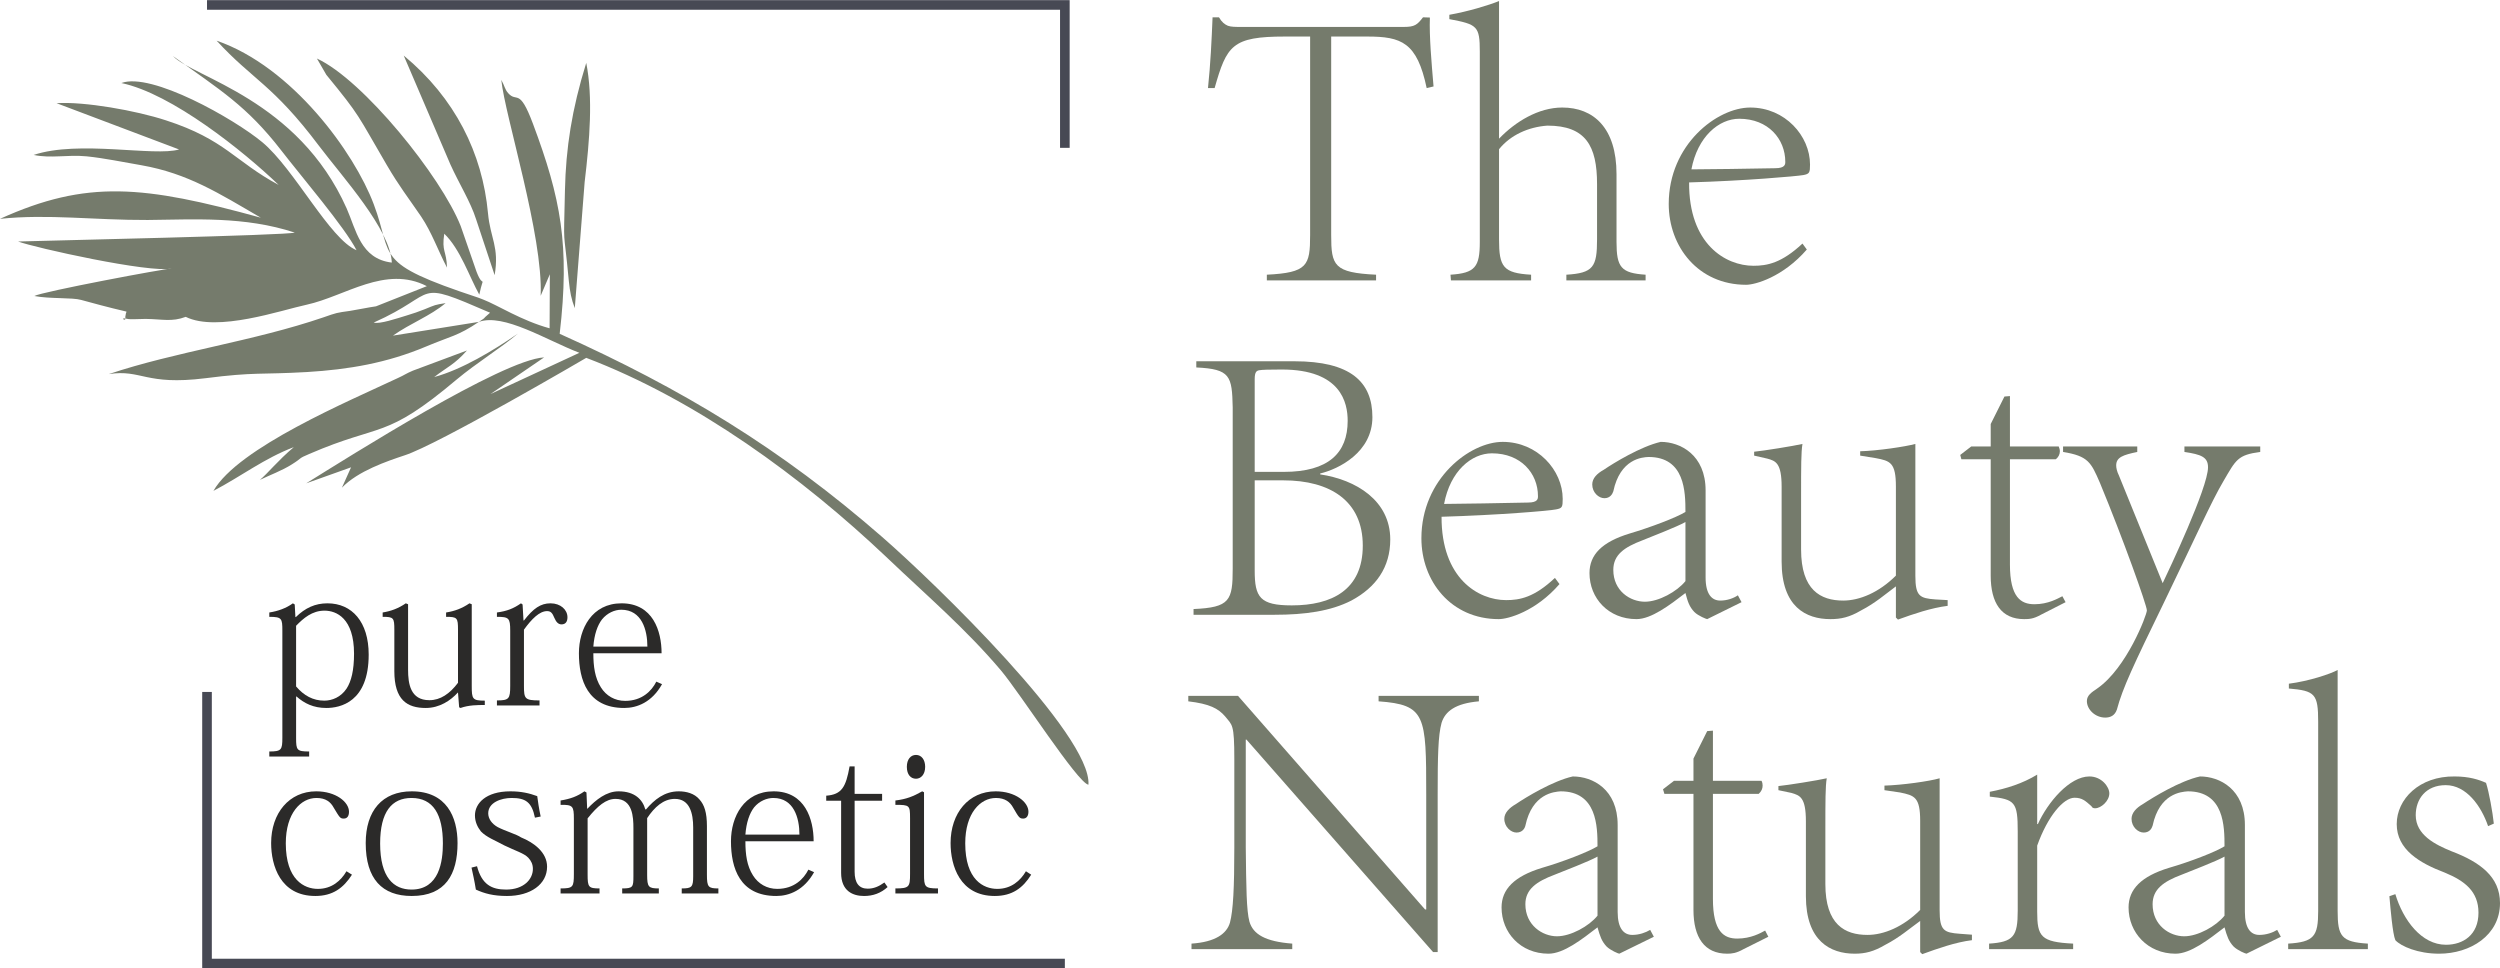 <?xml version="1.0" encoding="UTF-8"?>
<!DOCTYPE svg PUBLIC "-//W3C//DTD SVG 1.1//EN" "http://www.w3.org/Graphics/SVG/1.1/DTD/svg11.dtd">
<!-- Creator: CorelDRAW 2018 (64-Bit) -->
<svg xmlns="http://www.w3.org/2000/svg" xml:space="preserve" width="1412px" height="547px" version="1.1" shape-rendering="geometricPrecision" text-rendering="geometricPrecision" image-rendering="optimizeQuality" fill-rule="evenodd" clip-rule="evenodd"
viewBox="0 0 109.17 42.28"
 xmlns:xlink="http://www.w3.org/1999/xlink">
 <g id="Layer_x0020_1">
  <path fill="#2B2A29" fill-rule="nonzero" d="M12.95 30.41c0.34,0.3 0.74,0.5 1.3,0.5 0.6,0 1.85,-0.25 1.85,-2.33 0,-1.43 -0.73,-2.24 -1.8,-2.24 -0.54,0 -0.97,0.2 -1.38,0.6l-0.02 0 -0.03 -0.55 -0.08 -0.05c-0.29,0.21 -0.64,0.34 -1.03,0.4l0 0.19c0.55,0 0.57,0.07 0.57,0.61l0 4.67c0,0.53 -0.04,0.6 -0.57,0.6l0 0.22 1.74 0 0 -0.22c-0.54,0 -0.57,-0.06 -0.57,-0.59l0 -1.81 0.02 0zm-0.02 -3.09c0.32,-0.33 0.7,-0.66 1.24,-0.66 0.52,0 1.29,0.33 1.29,1.88 0,0.73 -0.12,1.21 -0.33,1.53 -0.25,0.37 -0.63,0.52 -0.97,0.52 -0.49,0 -0.89,-0.22 -1.23,-0.62l0 -2.65z"/>
  <path id="1" fill="#2B2A29" fill-rule="nonzero" d="M20.6 26.38l-0.1 -0.04c-0.32,0.22 -0.64,0.34 -1.02,0.4l0 0.19c0.49,0 0.52,0.04 0.52,0.57l0 2.31c-0.36,0.48 -0.77,0.76 -1.25,0.76 -0.83,0 -0.93,-0.72 -0.93,-1.33l0 -2.86 -0.1 -0.04c-0.32,0.22 -0.64,0.34 -1.01,0.4l0 0.19c0.48,0 0.51,0.04 0.51,0.57l0 1.8c0,1.26 0.56,1.61 1.37,1.61 0.61,0 1.09,-0.33 1.4,-0.67l0.01 0 0.05 0.64 0.06 0.03c0.36,-0.13 0.76,-0.13 1.06,-0.13l0 -0.19c-0.54,0 -0.57,-0.07 -0.57,-0.64l0 -3.57z"/>
  <path id="2" fill="#2B2A29" fill-rule="nonzero" d="M22.82 26.39l-0.07 -0.05c-0.33,0.23 -0.61,0.34 -1.05,0.4l0 0.19c0.52,0 0.58,0.05 0.58,0.6l0 2.41c0,0.57 -0.05,0.64 -0.58,0.64l0 0.22 1.86 0 0 -0.22c-0.64,0 -0.68,-0.07 -0.68,-0.63l0 -2.46c0.34,-0.47 0.68,-0.81 1.01,-0.81 0.16,0 0.23,0.08 0.32,0.3 0.08,0.19 0.18,0.28 0.31,0.28 0.17,0 0.26,-0.11 0.26,-0.31 0,-0.33 -0.3,-0.61 -0.74,-0.61 -0.43,0 -0.75,0.22 -1.16,0.75l-0.02 0 -0.04 -0.7z"/>
  <path id="3" fill="#2B2A29" fill-rule="nonzero" d="M28.66 29.76c-0.2,0.4 -0.62,0.84 -1.36,0.84 -0.45,0 -0.83,-0.22 -1.06,-0.59 -0.26,-0.41 -0.33,-0.91 -0.33,-1.49l2.98 0c0,-0.96 -0.37,-2.18 -1.75,-2.18 -1.29,0 -1.86,1.11 -1.86,2.18 0,1.17 0.38,2.39 1.98,2.39 0.56,0 1.21,-0.25 1.65,-1.04l-0.25 -0.11zm-2.75 -1.53c0.04,-0.53 0.18,-0.93 0.38,-1.19 0.23,-0.28 0.55,-0.42 0.84,-0.42 0.9,0 1.14,0.89 1.14,1.61l-2.36 0z"/>
  <path id="4" fill="#2B2A29" fill-rule="nonzero" d="M15.13 38.04c-0.24,0.41 -0.64,0.77 -1.25,0.77 -0.59,0 -1.4,-0.39 -1.4,-1.99 0,-1.32 0.66,-1.98 1.34,-1.98 0.41,0 0.62,0.18 0.75,0.42 0.26,0.43 0.28,0.48 0.44,0.48 0.16,0 0.23,-0.12 0.23,-0.3 0,-0.42 -0.57,-0.89 -1.43,-0.89 -1.18,0 -1.97,0.95 -1.97,2.26 0,0.98 0.4,2.31 1.93,2.31 0.76,0 1.23,-0.35 1.6,-0.93l-0.24 -0.15z"/>
  <path id="5" fill="#2B2A29" fill-rule="nonzero" d="M17.98 39.12c1.48,0 2,-0.95 2,-2.31 0,-1.14 -0.48,-2.26 -2,-2.26 -1.29,0 -2.01,0.85 -2.01,2.26 0,1.57 0.72,2.31 2.01,2.31zm-0.01 -4.28c0.95,0 1.37,0.72 1.37,1.99 0,0.76 -0.15,2.01 -1.37,2.01 -0.78,0 -1.37,-0.53 -1.37,-2.01 0,-1.39 0.51,-1.99 1.37,-1.99z"/>
  <path id="6" fill="#2B2A29" fill-rule="nonzero" d="M20.59 37.88c0.06,0.28 0.13,0.58 0.19,0.96 0.37,0.17 0.76,0.28 1.36,0.28 1.03,0 1.75,-0.51 1.75,-1.28 0,-0.62 -0.57,-1.05 -1.14,-1.28 -0.18,-0.13 -0.7,-0.28 -1.02,-0.45 -0.25,-0.14 -0.41,-0.36 -0.41,-0.6 0,-0.47 0.56,-0.67 1.02,-0.67 0.6,0 0.88,0.17 1.02,0.86l0.25 -0.05c-0.08,-0.37 -0.12,-0.66 -0.15,-0.89 -0.35,-0.13 -0.71,-0.21 -1.17,-0.21 -1.09,0 -1.55,0.54 -1.55,1.05 0,0.28 0.11,0.51 0.26,0.7 0.25,0.26 0.62,0.39 1.02,0.61 0.49,0.24 0.86,0.34 1.05,0.54 0.13,0.14 0.2,0.29 0.2,0.49 0,0.45 -0.4,0.9 -1.17,0.9 -0.63,0 -1.06,-0.22 -1.27,-1.02l-0.24 0.06z"/>
  <path id="7" fill="#2B2A29" fill-rule="nonzero" d="M28.18 35.34c-0.12,-0.43 -0.46,-0.79 -1.17,-0.79 -0.53,0 -0.99,0.37 -1.36,0.76l-0.01 0 -0.03 -0.71 -0.09 -0.05c-0.31,0.22 -0.61,0.33 -1.04,0.4l0 0.19c0.54,-0.01 0.58,0.06 0.58,0.61l0 2.4c0,0.58 -0.03,0.64 -0.58,0.64l0 0.22 1.7 0 0 -0.22c-0.48,0 -0.52,-0.06 -0.52,-0.6l0 -2.46c0.44,-0.55 0.81,-0.85 1.22,-0.85 0.75,0 0.78,0.8 0.78,1.28l0 2.1c0,0.47 -0.02,0.53 -0.49,0.53l0 0.22 1.6 0 0 -0.22c-0.45,0 -0.51,-0.06 -0.51,-0.59l0 -2.48c0.32,-0.48 0.71,-0.84 1.21,-0.84 0.65,0 0.8,0.63 0.8,1.25l0 2.13c0,0.47 -0.06,0.53 -0.5,0.53l0 0.22 1.6 0 0 -0.22c-0.44,0 -0.5,-0.06 -0.5,-0.59l0 -2.13c0,-0.59 -0.11,-0.93 -0.33,-1.17 -0.22,-0.26 -0.57,-0.35 -0.9,-0.35 -0.63,0 -1.07,0.37 -1.43,0.79l-0.03 0z"/>
  <path id="8" fill="#2B2A29" fill-rule="nonzero" d="M35.3 37.97c-0.2,0.4 -0.62,0.84 -1.36,0.84 -0.45,0 -0.83,-0.22 -1.06,-0.59 -0.26,-0.41 -0.33,-0.9 -0.33,-1.49l2.98 0c0,-0.95 -0.37,-2.18 -1.75,-2.18 -1.29,0 -1.86,1.11 -1.86,2.18 0,1.17 0.38,2.39 1.98,2.39 0.56,0 1.21,-0.25 1.65,-1.04l-0.25 -0.11zm-2.75 -1.53c0.04,-0.53 0.18,-0.93 0.38,-1.19 0.23,-0.28 0.56,-0.41 0.84,-0.41 0.9,0 1.14,0.88 1.14,1.6l-2.36 0z"/>
  <path id="9" fill="#2B2A29" fill-rule="nonzero" d="M36.73 34.96l0 3.15c0,0.8 0.52,1.01 1,1.01 0.39,0 0.73,-0.12 1.03,-0.39l-0.14 -0.2c-0.25,0.18 -0.47,0.27 -0.73,0.27 -0.38,0 -0.57,-0.25 -0.57,-0.74l0 -3.1 1.2 0 0 -0.3 -1.2 0 0 -1.2 -0.22 0c-0.16,0.9 -0.34,1.23 -1.02,1.28l0 0.22 0.65 0z"/>
  <path id="10" fill="#2B2A29" fill-rule="nonzero" d="M40 32.96c-0.23,0 -0.4,0.19 -0.4,0.52 0,0.34 0.17,0.52 0.4,0.52 0.21,0 0.4,-0.18 0.4,-0.52 0,-0.31 -0.16,-0.52 -0.4,-0.52zm0.27 1.59c-0.39,0.22 -0.68,0.34 -1.17,0.4l0 0.19c0.62,0 0.64,0.02 0.64,0.58l0 2.43c0,0.57 -0.03,0.64 -0.64,0.64l0 0.22 1.86 0 0 -0.22c-0.58,0 -0.61,-0.07 -0.61,-0.63l0 -3.57 -0.08 -0.04z"/>
  <path id="11" fill="#2B2A29" fill-rule="nonzero" d="M44.8 38.04c-0.24,0.41 -0.64,0.77 -1.25,0.77 -0.6,0 -1.4,-0.39 -1.4,-1.99 0,-1.32 0.66,-1.98 1.34,-1.98 0.4,0 0.62,0.18 0.75,0.42 0.25,0.43 0.28,0.48 0.44,0.48 0.15,0 0.23,-0.12 0.23,-0.3 0,-0.42 -0.57,-0.89 -1.43,-0.89 -1.18,0 -1.97,0.95 -1.97,2.26 0,0.98 0.4,2.31 1.93,2.31 0.76,0 1.23,-0.35 1.59,-0.93l-0.23 -0.15z"/>
  <polygon fill="#474954" fill-rule="nonzero" points="46.5,42.28 8.83,42.28 8.83,30.21 9.25,30.21 9.25,41.86 46.5,41.86 "/>
  <polygon fill="#474954" fill-rule="nonzero" points="46.71,6.45 46.29,6.45 46.29,0.42 9.04,0.42 9.04,0 46.71,0 "/>
  <path fill="#757B6C" fill-rule="nonzero" d="M55.32 12.24l4.77 0 0 -0.25c-1.84,-0.09 -1.96,-0.39 -1.96,-1.73l0 -8.67 1.57 0c1.5,0 2.18,0.25 2.6,2.25l0.3 -0.07c-0.09,-1.06 -0.19,-2.18 -0.16,-3.01l-0.3 -0.01c-0.25,0.33 -0.37,0.42 -0.83,0.42l-7.12 0c-0.25,0 -0.43,0 -0.57,-0.05 -0.14,-0.06 -0.27,-0.16 -0.39,-0.37l-0.28 0c-0.04,0.99 -0.09,2.05 -0.2,3.09l0.29 0c0.53,-1.86 0.76,-2.25 3.07,-2.25l1.1 0 0 8.67c0,1.34 -0.12,1.64 -1.89,1.73l0 0.25z"/>
  <path id="1" fill="#757B6C" fill-rule="nonzero" d="M63.36 12.24l3.5 0 0 -0.25c-1.22,-0.07 -1.4,-0.34 -1.4,-1.54l0 -3.94c0.5,-0.62 1.28,-0.97 2.11,-1.03 1.68,0 2.17,0.89 2.17,2.55l0 2.42c0,1.2 -0.16,1.47 -1.34,1.54l0 0.25 3.46 0 0 -0.25c-1.07,-0.07 -1.27,-0.32 -1.27,-1.43l0 -2.96c0,-2.03 -1.01,-2.91 -2.37,-2.91 -1.04,0 -2.05,0.62 -2.76,1.36l0 -6.01c-0.47,0.19 -1.37,0.46 -2.17,0.6l0 0.19c1.22,0.23 1.33,0.3 1.33,1.42l0 8.31c0,1.09 -0.2,1.36 -1.28,1.43l0.02 0.25z"/>
  <path id="2" fill="#757B6C" fill-rule="nonzero" d="M78.71 10.63c-0.91,0.85 -1.54,0.97 -2.14,0.97 -1.22,0 -2.83,-0.95 -2.81,-3.64 2.44,-0.07 4.7,-0.27 4.98,-0.32 0.28,-0.05 0.3,-0.11 0.3,-0.46 0,-1.25 -1.09,-2.49 -2.61,-2.49 -1.44,0 -3.56,1.61 -3.56,4.21 0,1.87 1.29,3.53 3.38,3.53 0.4,0 1.61,-0.34 2.65,-1.54l-0.19 -0.26zm-2.76 -5.45c1.27,0 2.01,0.89 2.01,1.88 0,0.1 0,0.28 -0.44,0.28 -0.76,0.02 -3.25,0.05 -3.66,0.05 0.27,-1.43 1.2,-2.21 2.09,-2.21z"/>
  <path fill="#757B6C" fill-rule="nonzero" d="M52.12 26.84l3.53 0c1.35,0 2.46,-0.16 3.36,-0.62 1.08,-0.58 1.7,-1.45 1.7,-2.67 0,-1.7 -1.5,-2.61 -3.06,-2.84l0 -0.04c0.8,-0.19 2.28,-0.92 2.28,-2.46 0,-1.54 -0.95,-2.44 -3.41,-2.44l-4.28 0 0 0.27c1.49,0.07 1.56,0.37 1.59,1.75l0 7.03c0,1.4 -0.12,1.7 -1.71,1.77l0 0.25zm2.67 -6.24l0 -4.05c0,-0.33 0.09,-0.37 0.21,-0.39 0.12,-0.02 0.41,-0.03 0.97,-0.03 2.6,0 2.88,1.46 2.88,2.24 0,1.4 -0.83,2.23 -2.79,2.23l-1.27 0zm1.25 0.37c2.05,0 3.47,0.9 3.47,2.85 0,1.94 -1.36,2.61 -3.1,2.61 -1.39,0 -1.62,-0.35 -1.62,-1.52l0 -3.94 1.25 0z"/>
  <path id="1" fill="#757B6C" fill-rule="nonzero" d="M67.9 25.23c-0.9,0.85 -1.53,0.97 -2.13,0.97 -1.22,0 -2.83,-0.95 -2.82,-3.64 2.44,-0.07 4.71,-0.26 4.99,-0.32 0.28,-0.05 0.3,-0.1 0.3,-0.46 0,-1.25 -1.1,-2.49 -2.62,-2.49 -1.43,0 -3.55,1.61 -3.55,4.21 0,1.87 1.29,3.53 3.38,3.53 0.4,0 1.61,-0.33 2.65,-1.53l-0.2 -0.27zm-2.75 -5.44c1.27,0 2.01,0.88 2.01,1.87 0,0.11 0,0.28 -0.44,0.28 -0.76,0.02 -3.25,0.06 -3.66,0.06 0.27,-1.44 1.2,-2.21 2.09,-2.21z"/>
  <path id="2" fill="#757B6C" fill-rule="nonzero" d="M76.05 26.29l-0.16 -0.3c-0.19,0.13 -0.47,0.23 -0.77,0.23 -0.37,0 -0.64,-0.28 -0.64,-1.01l0 -3.8c0,-1.55 -1.1,-2.12 -1.96,-2.12 -0.87,0.2 -2.05,0.92 -2.49,1.22 -0.29,0.16 -0.5,0.37 -0.5,0.64 0,0.35 0.28,0.6 0.53,0.6 0.25,0 0.35,-0.18 0.39,-0.3 0.3,-1.42 1.26,-1.49 1.54,-1.5 1.59,0 1.61,1.53 1.61,2.4 -0.41,0.25 -1.52,0.67 -2.43,0.94 -1.22,0.37 -1.76,0.93 -1.76,1.73 0,1.1 0.83,2.01 2.05,2.01 0.65,0 1.45,-0.61 2.14,-1.14 0.1,0.38 0.17,0.6 0.39,0.83 0.17,0.17 0.53,0.31 0.56,0.31l1.5 -0.74zm-2.45 -0.92c-0.37,0.46 -1.17,0.9 -1.77,0.9 -0.64,0 -1.38,-0.47 -1.38,-1.39 0,-0.66 0.48,-0.99 1.27,-1.29 0.39,-0.16 1.51,-0.59 1.88,-0.8l0 2.58z"/>
  <path id="3" fill="#757B6C" fill-rule="nonzero" d="M78.65 21.68c0,-1.33 0,-1.95 0.06,-2.3 -0.39,0.09 -1.7,0.3 -2.11,0.34l0 0.17 0.57 0.13c0.37,0.1 0.63,0.19 0.63,1.23l0 3.27c0,1.97 1.06,2.51 2.13,2.51 0.46,0 0.83,-0.08 1.34,-0.38 0.62,-0.32 1.06,-0.71 1.52,-1.05l0 1.36 0.09 0.09c0.69,-0.25 1.45,-0.51 2.17,-0.6l0 -0.25 -0.53 -0.03c-0.69,-0.05 -0.88,-0.14 -0.88,-1.03l0 -5.76c-0.44,0.12 -1.65,0.3 -2.41,0.32l0 0.19 0.68 0.11c0.63,0.12 0.88,0.19 0.88,1.24l0 3.89c-0.74,0.74 -1.59,1.09 -2.3,1.09 -0.99,0 -1.84,-0.46 -1.84,-2.23l0 -2.31z"/>
  <path id="4" fill="#757B6C" fill-rule="nonzero" d="M90.2 26.29l-0.14 -0.26c-0.2,0.1 -0.62,0.35 -1.22,0.35 -0.59,0 -1.07,-0.3 -1.07,-1.73l0 -4.6 2 0c0.13,-0.1 0.18,-0.23 0.18,-0.35 0,-0.07 -0.02,-0.14 -0.05,-0.21l-2.13 0 0 -2.2 -0.24 0.02 -0.6 1.2 0 0.98 -0.85 0 -0.48 0.37 0.05 0.19 1.28 0 0 5.08c0,1.2 0.47,1.9 1.46,1.9 0.22,0 0.41,-0.01 0.73,-0.19l1.08 -0.55z"/>
  <path id="5" fill="#757B6C" fill-rule="nonzero" d="M90.09 19.73c1.1,0.18 1.22,0.45 1.61,1.35 1.01,2.44 2.05,5.35 2.05,5.57 0,0.19 -0.88,2.52 -2.17,3.41 -0.25,0.17 -0.45,0.3 -0.45,0.55 0,0.37 0.37,0.72 0.8,0.72 0.23,0 0.42,-0.09 0.51,-0.35 0.25,-0.94 0.73,-1.95 2.02,-4.6 1.46,-3.02 2.1,-4.47 2.63,-5.37 0.55,-0.94 0.62,-1.15 1.61,-1.28l0 -0.24 -3.31 0 0 0.24c0.73,0.11 1.03,0.22 1.03,0.67 0,0.89 -1.72,4.51 -1.98,5.06l-1.91 -4.7c-0.09,-0.18 -0.12,-0.34 -0.12,-0.44 0,-0.36 0.3,-0.46 0.92,-0.59l0 -0.24 -3.24 0 0 0.24z"/>
  <path fill="#757B6C" fill-rule="nonzero" d="M52.03 41.44l4.4 0 0 -0.24c-1.18,-0.09 -1.71,-0.41 -1.87,-0.96 -0.13,-0.49 -0.14,-1.47 -0.16,-3.25l0 -4.7 0.03 0 8.15 9.28 0.2 0 0 -6.9c0,-1.66 0.02,-2.56 0.17,-3.11 0.16,-0.51 0.61,-0.85 1.63,-0.94l0 -0.24 -4.38 0 0 0.24c2.06,0.15 2.08,0.61 2.08,4.05l0 5.04 -0.05 0 -8.17 -9.33 -2.17 0 0 0.24c0.93,0.11 1.31,0.31 1.61,0.66 0.31,0.39 0.4,0.3 0.4,1.87l0 3.84c0,1.78 -0.05,2.76 -0.19,3.29 -0.14,0.49 -0.64,0.85 -1.68,0.92l0 0.24z"/>
  <path id="1" fill="#757B6C" fill-rule="nonzero" d="M72.22 40.9l-0.16 -0.3c-0.2,0.12 -0.48,0.22 -0.78,0.22 -0.37,0 -0.64,-0.28 -0.64,-1l0 -3.8c0,-1.56 -1.09,-2.12 -1.96,-2.12 -0.86,0.19 -2.05,0.91 -2.49,1.21 -0.28,0.16 -0.5,0.38 -0.5,0.64 0,0.35 0.29,0.6 0.53,0.6 0.25,0 0.36,-0.17 0.39,-0.3 0.3,-1.41 1.26,-1.48 1.54,-1.5 1.59,0 1.61,1.54 1.61,2.4 -0.41,0.25 -1.52,0.68 -2.42,0.94 -1.22,0.37 -1.77,0.94 -1.77,1.73 0,1.1 0.83,2.02 2.05,2.02 0.66,0 1.45,-0.62 2.14,-1.15 0.11,0.39 0.18,0.6 0.39,0.83 0.18,0.18 0.53,0.32 0.56,0.32l1.51 -0.74zm-2.46 -0.92c-0.37,0.46 -1.17,0.9 -1.77,0.9 -0.63,0 -1.38,-0.48 -1.38,-1.4 0,-0.65 0.48,-0.99 1.28,-1.29 0.39,-0.16 1.5,-0.58 1.87,-0.79l0 2.58z"/>
  <path id="2" fill="#757B6C" fill-rule="nonzero" d="M77.22 40.9l-0.14 -0.27c-0.2,0.11 -0.62,0.35 -1.22,0.35 -0.58,0 -1.06,-0.3 -1.06,-1.73l0 -4.59 2 0c0.12,-0.11 0.17,-0.23 0.17,-0.36 0,-0.07 -0.01,-0.14 -0.05,-0.21l-2.12 0 0 -2.19 -0.25 0.02 -0.6 1.2 0 0.97 -0.85 0 -0.48 0.37 0.06 0.2 1.27 0 0 5.07c0,1.2 0.48,1.91 1.47,1.91 0.21,0 0.4,-0.02 0.72,-0.2l1.08 -0.54z"/>
  <path id="3" fill="#757B6C" fill-rule="nonzero" d="M79.71 36.28c0,-1.32 0,-1.94 0.06,-2.3 -0.39,0.09 -1.7,0.3 -2.11,0.34l0 0.18 0.57 0.12c0.37,0.11 0.63,0.19 0.63,1.24l0 3.27c0,1.96 1.07,2.51 2.13,2.51 0.46,0 0.83,-0.09 1.34,-0.39 0.62,-0.32 1.06,-0.71 1.52,-1.04l0 1.36 0.09 0.09c0.69,-0.25 1.45,-0.52 2.17,-0.61l0 -0.24 -0.53 -0.04c-0.69,-0.05 -0.88,-0.14 -0.88,-1.02l0 -5.77c-0.44,0.13 -1.65,0.3 -2.41,0.32l0 0.2 0.68 0.1c0.63,0.13 0.88,0.2 0.88,1.24l0 3.89c-0.74,0.74 -1.59,1.09 -2.3,1.09 -0.99,0 -1.84,-0.45 -1.84,-2.22l0 -2.32z"/>
  <path id="4" fill="#757B6C" fill-rule="nonzero" d="M86.86 41.44l3.67 0 0 -0.24c-1.41,-0.07 -1.57,-0.3 -1.57,-1.4l0 -2.88c0.46,-1.29 1.15,-2.09 1.63,-2.09 0.33,0 0.47,0.13 0.74,0.37 0.03,0.07 0.09,0.09 0.16,0.09 0.26,0 0.62,-0.32 0.62,-0.65 0,-0.29 -0.34,-0.74 -0.87,-0.74 -0.87,0 -1.82,1.13 -2.25,2.08l-0.03 0 0 -2.16c-0.64,0.39 -1.34,0.61 -2.07,0.75l0 0.21c1.1,0.12 1.22,0.23 1.22,1.52l0 3.46c0,1.12 -0.18,1.37 -1.25,1.44l0 0.24z"/>
  <path id="5" fill="#757B6C" fill-rule="nonzero" d="M99.6 40.9l-0.16 -0.3c-0.19,0.12 -0.48,0.22 -0.78,0.22 -0.37,0 -0.63,-0.28 -0.63,-1l0 -3.8c0,-1.56 -1.1,-2.12 -1.96,-2.12 -0.87,0.19 -2.05,0.91 -2.5,1.21 -0.28,0.16 -0.49,0.38 -0.49,0.64 0,0.35 0.28,0.6 0.53,0.6 0.25,0 0.35,-0.17 0.39,-0.3 0.3,-1.41 1.25,-1.48 1.54,-1.5 1.59,0 1.6,1.54 1.6,2.4 -0.4,0.25 -1.52,0.68 -2.42,0.94 -1.22,0.37 -1.77,0.94 -1.77,1.73 0,1.1 0.84,2.02 2.05,2.02 0.66,0 1.45,-0.62 2.14,-1.15 0.11,0.39 0.18,0.6 0.39,0.83 0.18,0.18 0.53,0.32 0.57,0.32l1.5 -0.74zm-2.46 -0.92c-0.37,0.46 -1.16,0.9 -1.76,0.9 -0.64,0 -1.38,-0.48 -1.38,-1.4 0,-0.65 0.47,-0.99 1.27,-1.29 0.39,-0.16 1.5,-0.58 1.87,-0.79l0 2.58z"/>
  <path id="6" fill="#757B6C" fill-rule="nonzero" d="M99.92 41.44l3.48 0 0 -0.24c-1.16,-0.07 -1.32,-0.32 -1.32,-1.42l0 -10.53c-0.3,0.17 -1.26,0.49 -2.13,0.6l0 0.21c1.14,0.1 1.28,0.23 1.28,1.45l0 8.27c0,1.1 -0.18,1.35 -1.31,1.42l0 0.24z"/>
  <path id="7" fill="#757B6C" fill-rule="nonzero" d="M104.34 39.13c0.05,0.56 0.14,1.64 0.26,1.92 0.25,0.27 0.99,0.59 1.91,0.59 1.36,0 2.66,-0.8 2.66,-2.21 0,-1.15 -0.87,-1.79 -2.11,-2.26 -0.71,-0.29 -1.57,-0.71 -1.57,-1.58 0,-0.7 0.44,-1.31 1.31,-1.31 0.9,0 1.55,0.91 1.85,1.79l0.25 -0.11c-0.05,-0.49 -0.21,-1.38 -0.34,-1.78 -0.31,-0.14 -0.74,-0.28 -1.37,-0.28 -1.54,-0.02 -2.53,0.99 -2.53,2.08 0,1.11 0.99,1.7 2.1,2.12 0.87,0.36 1.47,0.82 1.47,1.75 0,0.97 -0.67,1.4 -1.42,1.4 -1.07,0 -1.87,-1.08 -2.21,-2.21l-0.26 0.09z"/>
  <path fill="#757B6C" d="M20.91 14.05c0.42,-0.28 0.03,-0.01 0.49,-0.4 -3.44,-1.49 -2.16,-0.87 -5.08,0.43 0.25,0.08 1.01,-0.18 1.44,-0.31 0.32,-0.1 0.48,-0.15 0.78,-0.27 0.49,-0.2 0.43,-0.19 0.92,-0.27 -0.68,0.57 -1.54,0.88 -2.3,1.42l3.75 -0.6c-0.91,0.62 -1.25,0.63 -2.29,1.07 -1.73,0.73 -3.4,1.01 -5.21,1.12 -2.07,0.12 -2.25,-0.01 -4.44,0.27 -2.63,0.33 -2.78,-0.4 -4.22,-0.18 2.92,-0.98 6.31,-1.43 9.38,-2.48 0.57,-0.2 0.57,-0.2 1.15,-0.28 0.43,-0.07 0.79,-0.15 1.14,-0.2l2.22 -0.88c-1.81,-0.93 -3.56,0.44 -5.25,0.81 -1.12,0.24 -3.9,1.21 -5.28,0.53 -0.61,0.23 -1.01,0.1 -1.75,0.09 -0.23,0 -0.68,0.03 -0.79,0 -0.41,-0.1 -0.03,0.18 -0.1,-0.08l0.03 -0.17c0,-0.01 0.03,-0.05 0.02,-0.07 -0.82,-0.19 -1.5,-0.38 -1.98,-0.51 -0.38,-0.11 -1.37,-0.04 -2.04,-0.17 0.29,-0.18 5.76,-1.21 6,-1.2 -0.95,0.21 -5.99,-0.91 -6.71,-1.18 1.24,-0.04 11.81,-0.27 12.08,-0.39 -2.19,-0.72 -4.4,-0.57 -6.42,-0.55 -2.32,0.01 -4.36,-0.27 -6.45,-0.05 3.8,-1.72 6.27,-1.46 11.39,-0.05 -1.84,-1.07 -3.18,-1.93 -5.21,-2.29 -0.82,-0.14 -1.62,-0.31 -2.4,-0.39 -0.85,-0.08 -1.54,0.1 -2.31,-0.06 1.97,-0.66 5.27,0.08 6.35,-0.24l-5.35 -2.02c1.21,-0.08 3.47,0.32 4.78,0.75 2.59,0.84 3,1.79 4.92,2.82 -1.53,-1.47 -4.67,-3.99 -6.87,-4.45 1.3,-0.49 4.92,1.56 6.15,2.58 1.4,1.16 2.95,4.24 4.12,4.72 -0.52,-1.01 -2.41,-3.22 -3.29,-4.36 -1.51,-1.95 -2.66,-2.63 -4.73,-4.12 0.88,0.93 5.47,1.89 7.59,6.66 0.41,0.92 0.6,2.2 1.97,2.36 -0.06,-1.45 -2.14,-3.72 -3.19,-5.11 -2.01,-2.67 -2.88,-2.86 -4.46,-4.58 3.3,1.14 6.01,4.88 6.86,7.14 0.89,2.35 -0.1,2.54 4.56,4.08l0.21 0.08c0.65,0.25 1.67,0.92 2.91,1.26l0.01 -2.36 -0.4 0.94c0.11,-2.63 -1.56,-7.85 -1.72,-9.43 0.15,0.27 0.15,0.41 0.3,0.58 0.39,0.44 0.48,-0.27 1.08,1.33 1.22,3.26 1.62,5.31 1.17,9.18 5.38,2.42 9.65,5.01 14.08,8.87 2.31,2.01 9.16,8.66 9.01,10.82 -0.46,-0.06 -3,-4.02 -3.82,-4.99 -1.54,-1.82 -3.22,-3.25 -4.95,-4.9 -3.73,-3.54 -8.35,-6.92 -13.16,-8.75 0,0 -6.49,3.8 -7.94,4.26 -0.75,0.25 -2.03,0.68 -2.73,1.41l0.4 -0.89 -1.96 0.7c1.87,-1.16 8.56,-5.4 10.39,-5.5l-2.34 1.6 3.88 -1.8c-1.45,-0.56 -3.31,-1.74 -4.39,-1.35zm4.69 -11.31c0.3,1.52 0.15,3.36 -0.07,5.21l-0.43 5.5c-0.15,-0.39 -0.21,-0.7 -0.26,-1.18 -0.24,-2.58 -0.23,-1.19 -0.17,-3.96 0.04,-1.85 0.3,-3.54 0.93,-5.57zm-7.97 -0.32c2.24,1.85 3.44,4.27 3.68,6.89 0.1,1.09 0.5,1.46 0.29,2.7l-0.81 -2.44c-0.24,-0.76 -0.75,-1.57 -1.12,-2.39l-2.04 -4.76zm1.77 7.78c-0.12,0.79 0.1,0.74 0.12,1.48 -0.4,-0.76 -0.66,-1.53 -1.13,-2.23 -0.58,-0.85 -0.95,-1.31 -1.5,-2.25 -1.3,-2.22 -1.13,-2.1 -2.64,-3.94l-0.41 -0.71c2.02,0.93 5.43,5.16 6.28,7.32l0.69 1.99c0.32,0.84 0.34,-0.02 0.12,1 -0.43,-0.77 -0.83,-1.99 -1.53,-2.66zm0.99 5.1c-0.55,0.62 -0.85,0.71 -1.43,1.16 1.21,-0.33 2.57,-1.15 3.66,-1.9 -0.75,0.63 -1.82,1.29 -2.67,2 -3.17,2.67 -3.26,1.88 -6.45,3.26 -0.5,0.21 -0.27,0.15 -0.75,0.45 -0.44,0.28 -0.97,0.47 -1.4,0.68 0.34,-0.28 0.77,-0.83 1.48,-1.43 -1.29,0.49 -2.29,1.27 -3.51,1.91 1.08,-1.89 5.94,-3.93 8.06,-4.93 0.29,-0.13 0.34,-0.19 0.65,-0.32l2.36 -0.88z"/>
 </g>
</svg>
